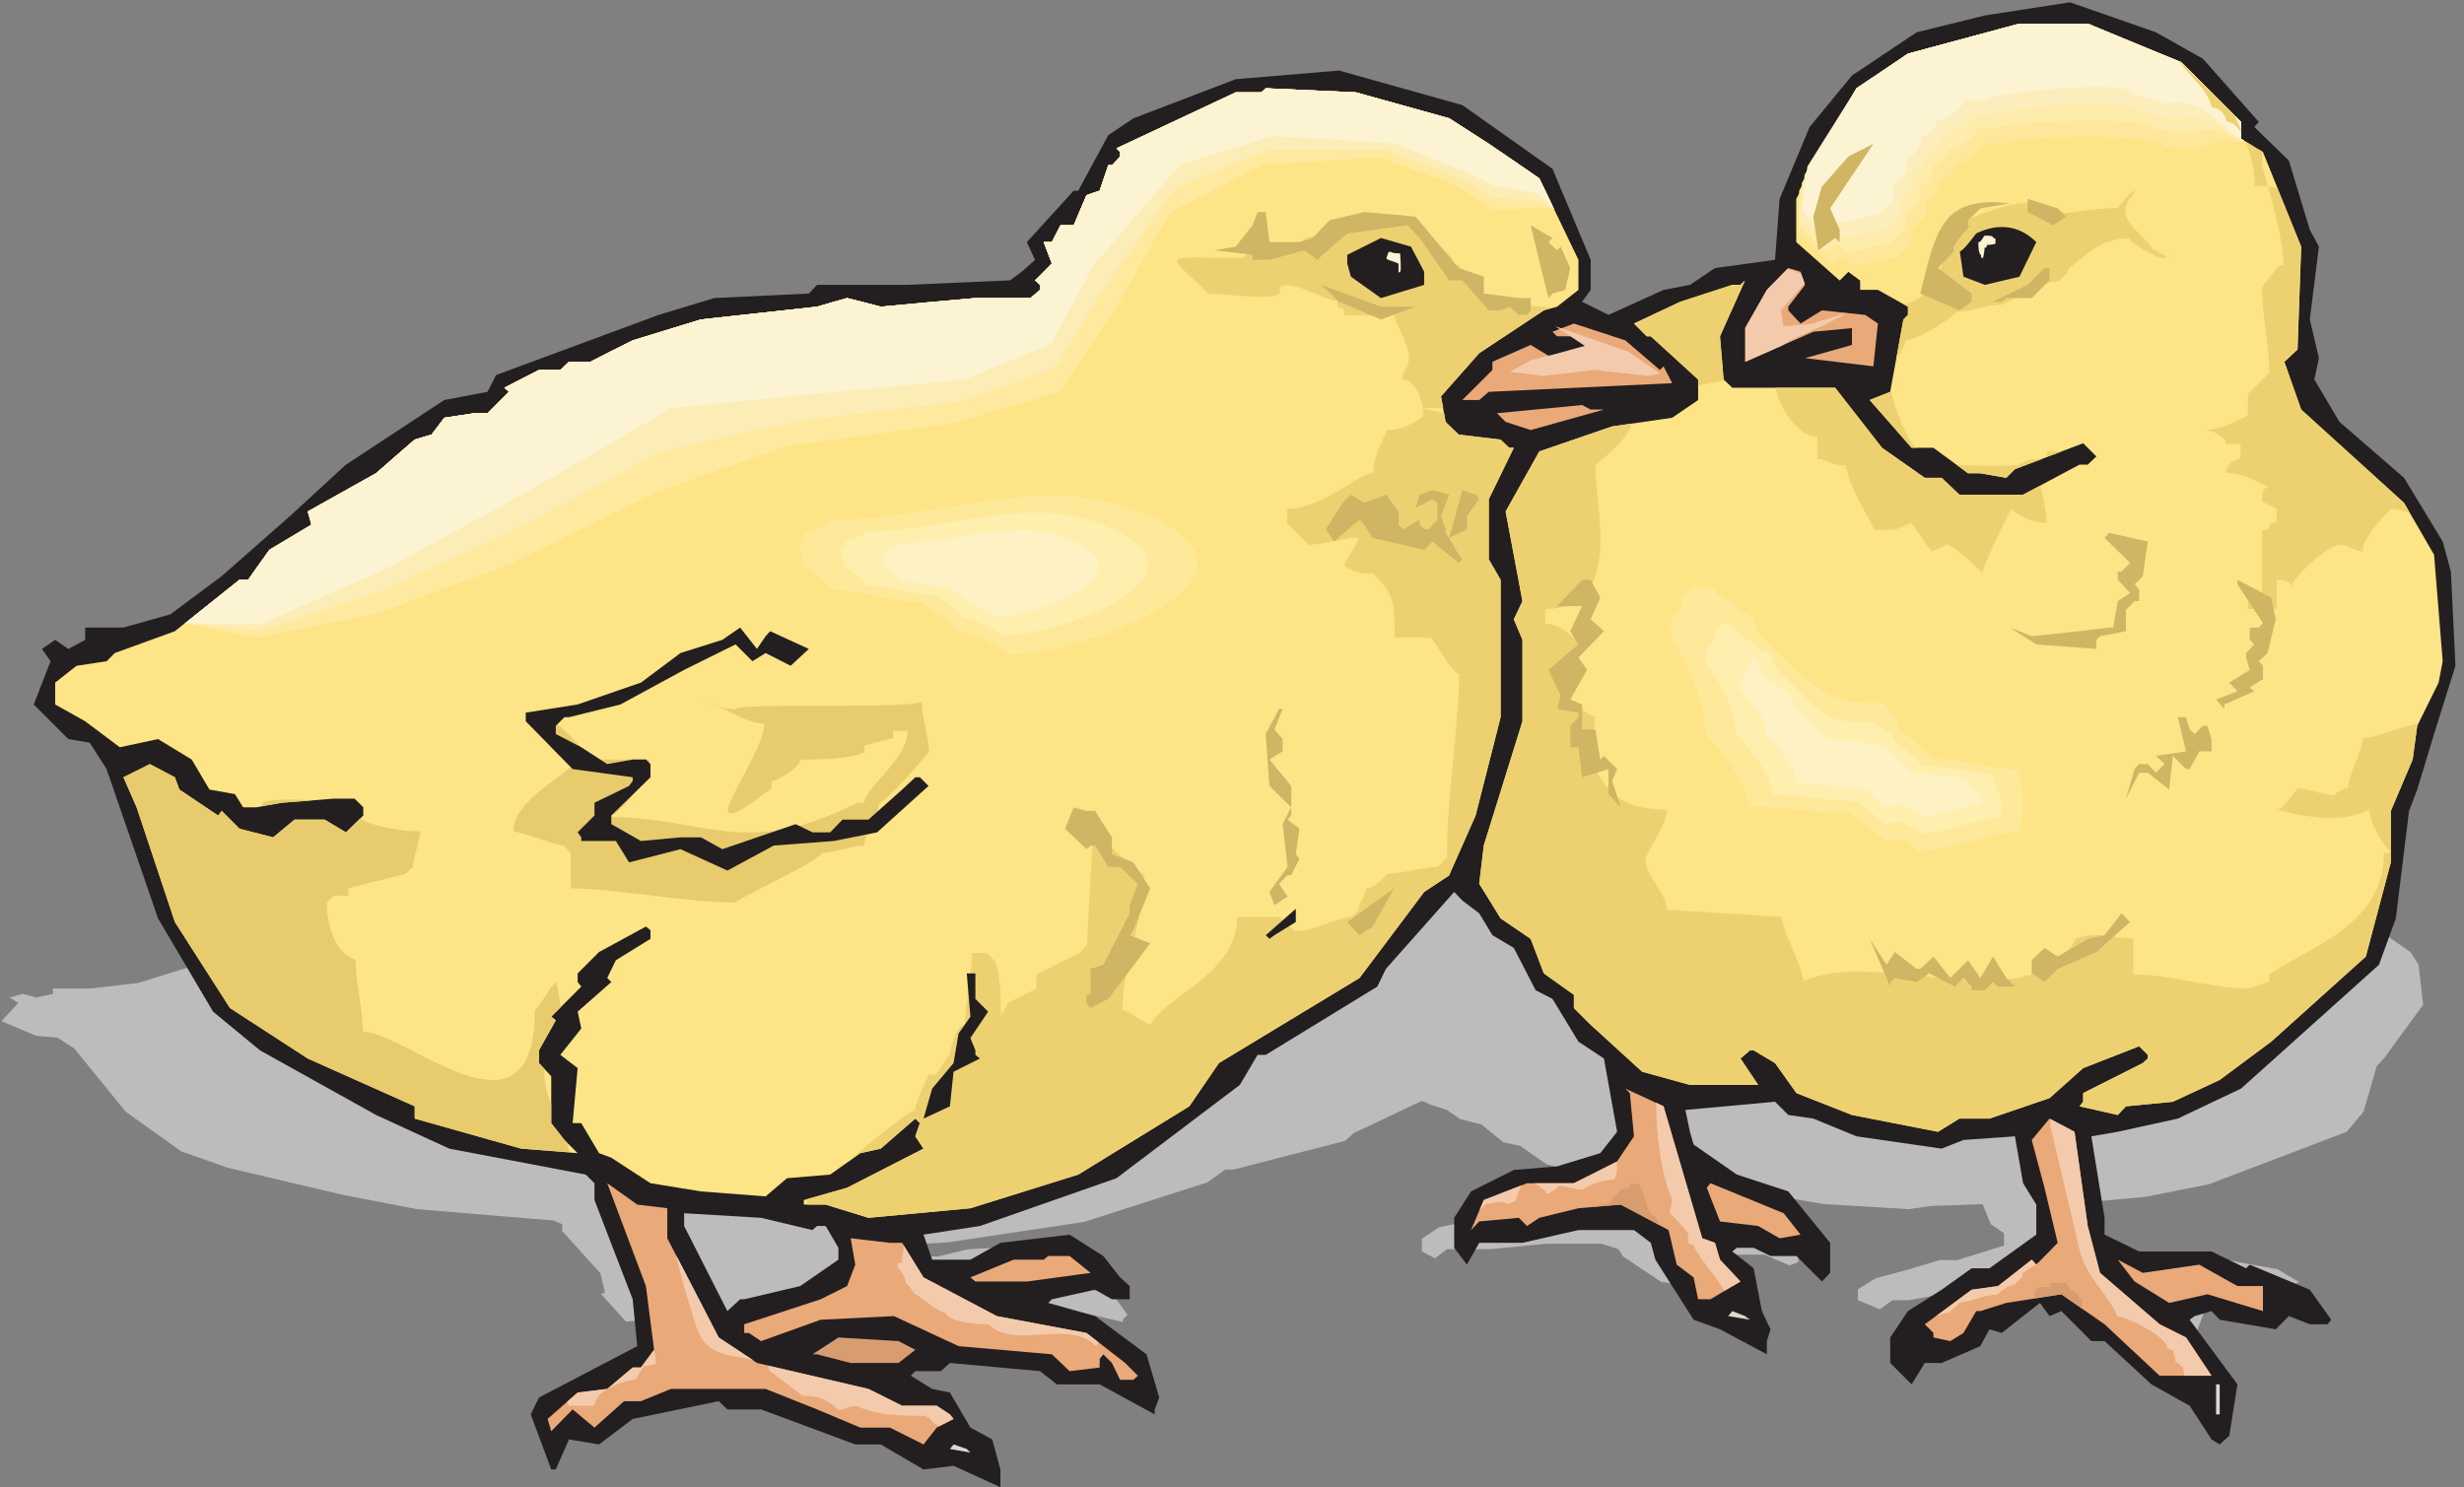 <?xml version="1.0" encoding="UTF-8" standalone="no"?>
<!-- Created with Inkscape (http://www.inkscape.org/) -->

<svg
   xmlns:dc="http://purl.org/dc/elements/1.1/"
   xmlns:cc="http://creativecommons.org/ns#"
   xmlns:rdf="http://www.w3.org/1999/02/22-rdf-syntax-ns#"
   xmlns:svg="http://www.w3.org/2000/svg"
   xmlns="http://www.w3.org/2000/svg"
   xmlns:sodipodi="http://sodipodi.sourceforge.net/DTD/sodipodi-0.dtd"
   xmlns:inkscape="http://www.inkscape.org/namespaces/inkscape"
   id="svg20167"
   version="1.1"
   inkscape:version="0.48.1 "
   width="271.25"
   height="163.75"
   xml:space="preserve"
   sodipodi:docname="Chicks_2.pdf"><rect width="100%" height="100%" fill="#808080" stroke="none"/><defs
     id="defs20171" /><sodipodi:namedview
     pagecolor="#ffffff"
     bordercolor="#666666"
     borderopacity="1"
     objecttolerance="10"
     gridtolerance="10"
     guidetolerance="10"
     inkscape:pageopacity="0"
     inkscape:pageshadow="2"
     inkscape:window-width="640"
     inkscape:window-height="480"
     id="namedview20169"
     showgrid="false"
     inkscape:zoom="1.7695853"
     inkscape:cx="135.625"
     inkscape:cy="81.875"
     inkscape:window-x="464"
     inkscape:window-y="82"
     inkscape:window-maximized="0"
     inkscape:current-layer="g20175" /><g
     id="g20175"
     inkscape:groupmode="layer"
     inkscape:label="Chicks_2"
     transform="matrix(1.25,0,0,-1.25,0,163.75)"><g
       id="g20177"
       transform="scale(0.24,0.24)"><path
         d="m 796.484,271.246 20.711,-9.851 -1.836,-0.836 12.692,-5.18 7.679,-10.688 3.344,-2.671 -3.344,-11.36 3.344,-5.844 -1.672,-3.339 9.188,-6.516 23.711,-8.688 14.199,-9.851 3.004,-4.676 1.672,-14.699 -7.852,-10.692 -6.179,-8.515 -3.004,-3.34 -4.844,-16.703 -6.18,-7.352 -50.437,-19.207 -23.379,-4.675 -22.047,-2.004 -9.684,-0.668 4.844,-12.696 0,-2.504 12.691,-2.672 26.555,0 12.692,-2.672 1.336,0.668 22.042,-4.012 7.852,-4.676 -1.336,-0.668 -6.516,0 -7.679,1.336 -4.676,-2.004 -20.711,1.336 -3.004,1.336 -6.18,-0.668 -1.835,-0.668 17.535,-10.02 -3.008,-8.02 -3.508,-1.168 -3.004,0.668 -8.015,5.18 -14.032,3.34 -17.199,6.68 -4.844,0 -10.855,4.676 -4.512,-0.668 -3.504,2.004 -14.031,-4.676 -4.508,0.668 -3.34,-2.672 -14.195,-2.672 -6.18,0 -4.675,-3.34 -8.016,3.34 0,4.008 6.512,4.008 12.359,3.34 11.02,3.344 6.515,0 17.199,5.344 0,4.508 -4.839,3.34 -3.008,7.352 -18.871,-0.668 -8.016,-1.168 -31.23,1.836 -15.7,2.672 -9.351,0.667 -4.844,2.004 -32.898,-1.336 1.668,-3.339 1.335,-2.004 15.868,-4.676 18.871,-2.508 15.531,-8.016 0,-4.676 -3.172,-1.34 -9.187,4.012 -9.688,0 -6.176,1.168 -6.179,0 -1.672,-0.5 7.851,-2.672 3.004,-6.684 3.172,-2.672 -1.332,-2.004 0,-2.004 -17.203,4.008 -9.688,1.336 -14.027,9.355 -1.672,2.672 -6.179,2.004 -20.375,0 -20.539,-2.004 -15.868,0 -4.343,-3.34 -4.84,2.504 0,4.676 6.176,4.176 15.699,3.34 15.867,0.504 15.867,2.004 6.176,3.34 -4.84,11.355 -9.355,2.676 -9.52,6.68 -6.176,1.335 -8.019,6.512 -7.848,2.008 -4.844,3.34 -6.179,2.004 -3.004,1.336 -25.051,-11.86 -3.176,-2.84 -40.914,-10.523 -3.008,0 -6.511,-4.676 -45.262,-14.531 -50.102,-7.516 -20.539,-1.168 3.004,-4.008 14.027,0 11.024,2.672 25.387,1.336 12.523,-3.34 6.18,-3.508 3.34,-1.172 0,-2.172 -6.512,0 -6.18,1.504 -15.867,-1.504 -1.336,-0.5 17.203,-2.004 18.871,-6.012 4.844,-6.68 -1.668,-1.84 0,-0.832 -20.375,4.676 -15.699,0 -6.18,2.004 -33.066,1.336 -3.34,-1.336 -9.356,0 -1.668,-0.668 7.848,-2.004 6.516,-0.668 7.511,-5.348 8.02,-1.836 3.004,-4.676 0,-2.84 -17.199,3.508 -10.856,-0.668 -15.867,4.008 -9.352,0 -34.57,5.344 -12.359,0 -3.172,1.336 -22.211,-2.004 -9.188,10.188 1.504,0.336 -1.671,7.18 -14.028,15.535 0,2.504 -3.172,1.34 -50.101,4.176 -26.891,5.175 -42.586,10.02 -17.035,6.016 -20.375,14.531 -18.871,23.215 -6.18,4.008 -7.848,0.668 -12.691,5.347 6.18,6.68 -3.176,2.004 4.844,1.336 4.844,-1.336 6.18,1.336 0,2.004 14.027,0 17.203,2.004 18.871,5.847 25.051,9.352 20.707,8.019 36.074,10.02 15.699,1.336 3.172,2.672 59.789,9.019 20.207,2.672 34.738,0.668 3.008,1.34 33.067,0 37.742,0.832 4.508,1.168 4.679,2.008 -3.008,2.672 17.2,8.015 1.672,0 11.023,8.52 9.184,2.672 37.746,6.179 37.742,1.336 45.258,-5.512 33.066,-9.855 14.031,-14.027 0,-4.676 -3.008,-2.008 9.52,-2.004 20.207,4.012 9.688,0.668 9.351,2.672 21.879,1.336 1.836,9.351 10.855,11.192 15.532,8.015 23.715,6.684 25.05,2.672 31.231,2.004 31.566,-4.676 17.199,-4.012 0,0"
         style="fill:#bdbcbc;fill-opacity:1;fill-rule:nonzero;stroke:none"
         id="path20179" /><path
         d="m 808.344,524.289 20.543,-23.215 -1.672,-1.84 12.691,-12.359 7.684,-25.387 3.34,-6.179 -3.34,-26.723 3.34,-14.199 -1.672,-7.848 9.187,-15.535 23.715,-20.543 14.195,-23.383 3.008,-11.023 1.668,-34.575 -7.847,-25.054 -6.18,-20.379 -3.008,-7.848 -4.844,-39.418 -6.179,-17.035 -50.602,-45.433 -23.215,-11.024 -22.043,-4.844 -9.687,-1.668 4.844,-29.898 0,-6.18 12.691,-6.18 26.555,0 12.691,-6.18 1.34,1.336 22.043,-9.188 7.848,-11.024 -1.336,-1.668 -6.512,0 -7.684,3.004 -4.843,-4.844 -20.54,3.508 -3.007,3.176 -6.18,-1.84 -1.836,-1.336 17.535,-23.715 -3.004,-18.875 -3.508,-3.172 -3.007,1.836 -8.016,12.359 -14.027,7.852 -17.203,15.867 -4.844,0 -11.024,11.023 -4.339,-1.84 -3.508,4.844 -14.028,-11.023 -4.511,1.336 -3.34,-6.18 -14.196,-6.18 -6.179,0 -4.84,-7.848 -7.852,7.848 0,9.355 6.516,9.688 12.355,7.848 11.024,7.851 6.512,0 17.203,12.359 0,11.024 -4.844,7.851 -3.004,17.203 -18.871,-1.336 -8.02,-3.175 -31.23,4.511 -15.863,6.512 -9.188,1.336 -4.844,4.844 -32.898,-3.004 1.672,-8.02 1.336,-4.675 15.863,-11.024 18.871,-6.18 15.367,-18.875 0,-11.023 -3.007,-3.172 -9.352,9.352 -9.519,0 -6.18,3.008 -6.18,0 -1.668,-1.336 7.848,-6.18 3.008,-15.699 3.172,-6.684 -1.336,-4.34 0,-4.844 -17.204,9.184 -9.683,3.508 -14.031,22.047 -1.668,6.18 -6.18,4.68 -20.375,0 -20.543,-4.68 -15.863,0 -4.512,-8.016 -4.676,6.18 0,11.023 6.18,9.687 15.699,7.852 15.867,1.336 15.864,4.844 6.179,7.847 -4.843,26.891 -9.352,6.18 -9.52,15.703 -6.179,3.172 -8.016,15.535 -7.851,4.676 -4.84,8.015 -6.18,4.676 -3.008,3.176 -25.051,-28.227 -3.171,-6.515 -40.918,-25.051 -3.004,0 -6.516,-11.028 -45.258,-34.238 -50.101,-17.539 -20.711,-3.172 3.176,-9.188 14.027,0 11.023,6.18 25.383,3.008 12.359,-7.851 6.18,-7.848 3.508,-3.176 0,-4.844 -6.516,0 -6.179,3.508 -15.864,-3.508 -1.336,-1.336 17.2,-4.844 18.875,-14.027 4.675,-15.867 -1.671,-4.344 0,-1.836 -20.207,11.023 -15.7,0 -6.179,4.84 -33.067,3.008 -3.34,-3.008 -9.351,0 -1.672,-1.668 7.852,-4.844 6.511,-1.336 7.516,-12.859 8.015,-4.344 3.008,-11.023 0,-6.516 -17.203,7.852 -11.023,-1.336 -15.696,9.187 -9.355,0 -34.57,12.859 -12.356,0 -3.176,3.008 -31.562,-6.516 -12.359,-9.352 -11.024,1.836 -4.844,-11.023 -1.668,0 -7.515,20.211 3.008,6.18 36.07,18.871 -1.668,17.203 -14.031,36.414 0,6.179 -3.172,3.172 -50.102,9.52 -26.887,12.359 -42.586,23.719 -17.203,14.195 -20.207,34.242 -18.871,54.785 -6.18,9.688 -7.852,1.336 -12.691,12.691 6.18,15.867 -3.172,4.512 4.84,3.34 4.844,-3.34 6.18,3.34 0,4.508 14.031,0 17.199,4.844 18.871,14.031 25.051,22.047 20.543,18.875 36.074,23.715 15.864,3.007 3.175,6.18 59.621,22.047 20.375,6.18 34.735,1.671 3.008,3.172 32.902,0 37.91,1.672 4.34,3.172 4.844,4.344 -3.008,6.512 17.203,18.875 1.672,0 11.019,20.378 9.188,6.18 37.574,14.363 37.914,3.172 45.258,-12.691 33.066,-23.383 14.028,-33.406 0,-11.024 -3.172,-4.343 9.687,-4.844 20.207,9.187 9.688,1.836 9.184,6.18 22.042,3.008 1.672,22.379 11.024,26.39 15.531,18.875 23.715,15.868 25.051,6.179 31.23,4.844 31.563,-11.023 17.203,-9.688 0,0 z M 298.137,94.371 l 0,0 -18.871,4.508 -28.223,1.672 0,-4.68 15.867,-31.23 4.676,4.34 1.5,0 20.543,4.844 14.031,9.688 0,4.344 -4.68,8.016 -3.171,0 -1.672,-1.5"
         style="fill:#231f20;fill-opacity:1;fill-rule:nonzero;stroke:none"
         id="path20181" /><path
         d="m 800.496,522.953 21.875,-21.879 0,-6.183 8.016,-4.84 14.031,-34.742 -1.336,-37.75 -4.844,-4.508 6.18,-17.539 37.742,-34.239 11.024,-19.039 3.171,-39.086 -1.503,-7.847 -7.848,-15.867 -1.672,-12.36 -8.016,-18.875 0,-18.875 -9.183,-34.574 -34.738,-31.234 -18.872,-14.028 -17.203,-8.019 -17.199,-1.668 -3.008,-3.176 -14.027,3.176 1.336,1.668 0,3.176 21.875,11.023 1.84,1.668 0,1.34 -3.176,3.172 -20.539,-8.02 -12.359,-11.023 -22.047,-7.516 -11.02,0 -7.851,-4.844 -31.563,6.18 -20.375,8.02 -7.852,11.023 -7.847,4.676 -1.336,0 -3.508,-3.008 6.516,-9.688 -25.051,0 -17.539,4.848 -18.871,17.203 -6.18,6.18 0,4.844 -11.019,7.847 -4.844,12.696 -11.024,7.515 -7.847,12.696 1.668,14.027 14.195,45.598 0,29.898 -3.172,7.516 3.172,6.679 -6.18,32.907 12.36,22.046 26.722,9.184 22.043,3.176 9.52,6.512 0,7.519 -17.367,15.867 -1.504,0 -4.676,4.676 17.035,8.016 19.039,6.179 3.004,0 1.672,1.672 -9.188,-20.543 1.336,-15.867 3.176,-3.008 37.742,0 17.203,-22.047 15.696,-11.023 6.179,0 6.516,-6.18 23.379,0 20.711,11.024 3.004,0 3.176,3.004 -4.844,4.843 -25.051,-9.519 -3.176,-3.172 -9.519,1.668 -4.508,0 -12.691,9.355 -8.016,0 -15.367,17.536 7.515,3.007 4.844,26.559 1.672,1.668 0,3.008 -11.023,6.179 -6.516,0 0,3.508 -4.34,3.172 -3.172,-3.172 -15.867,14.028 0,15.867 22.043,40.59 18.875,12.691 40.914,11.023 25.051,0 34.406,-14.195 0,0"
         style="fill:#fde486;fill-opacity:1;fill-rule:nonzero;stroke:none"
         id="path20183" /><path
         d="m 682.586,442.781 c 1.172,0.336 2.004,0.5 2.84,0.5 5.179,0 7.851,2.672 13.027,2.672 l 2.672,2.676 2.672,2.504 0,5.344 5.18,5.179 0,5.344 c 2.668,0 5.343,5.176 5.343,7.852 2.672,0 5.176,2.671 5.176,5.343 2.672,0 10.52,5.176 10.52,7.848 l 8.019,0 c 0,2.676 60.453,2.676 60.453,-2.672 l 10.524,0 c 0,0 10.519,5.348 13.191,5.348 0,1.168 0.504,2.336 1.172,3.504 l -1.004,0.668 0,6.183 -21.875,21.879 0,0 -34.406,14.195 -25.051,0 -40.914,-11.023 -18.875,-12.691 -22.043,-40.59 0,-15.867 15.867,-14.028 3.172,3.172 4.34,-3.172 0,-0.168"
         style="fill:#fde486;fill-opacity:1;fill-rule:nonzero;stroke:none"
         id="path20185" /><path
         d="m 680.25,448.125 c 1.168,0.168 2.004,0.504 2.84,0.504 5.176,0 7.848,2.504 13.191,2.504 0.836,1 1.672,1.836 2.504,2.672 1.004,0.836 1.84,1.836 2.676,2.672 0,0.836 0,1.671 0,2.671 0,0.836 0,1.672 0,2.508 1.836,1.836 3.504,3.508 5.344,5.344 0,0.836 0,1.672 0,2.672 0,0.836 0,1.672 0,2.504 2.504,0 5.175,5.347 5.175,8.019 2.672,0 5.344,2.504 5.344,5.176 2.504,0 10.524,5.348 10.524,7.852 2.504,0 5.175,0 7.847,0 0,2.672 58.453,4.007 58.453,-1.168 3.84,-0.336 7.684,-0.668 11.356,-1.004 0,0 10.355,4.676 14.863,2.004 0,1.336 2.34,0 3.008,1.168 -0.336,0.168 -0.668,0.504 -1.004,0.668 0,2.007 0,4.011 0,6.183 -7.348,7.18 -14.527,14.528 -21.875,21.879 l 0,0 c -11.527,4.676 -22.883,9.352 -34.406,14.195 -8.348,0 -16.699,0 -25.051,0 -13.695,-3.671 -27.223,-7.347 -40.914,-11.023 -6.348,-4.34 -12.527,-8.516 -18.875,-12.691 -7.012,-12.528 -14.027,-25.055 -21.043,-37.582 -0.164,-5.344 -0.332,-10.524 -0.5,-15.868 4.344,-3.839 8.684,-7.851 13.027,-11.691 1,1.004 2.172,2.004 3.172,3.008 1.504,-1.004 3.008,-2.004 4.344,-3.008 0,-0.168 0,-0.168 0,-0.168"
         style="fill:#fee79a;fill-opacity:1;fill-rule:nonzero;stroke:none"
         id="path20187" /><path
         d="m 678.078,453.305 c 1.004,0.332 2.004,0.5 2.672,0.5 5.344,0 7.848,2.672 13.195,2.672 0.832,0.836 1.668,1.671 2.672,2.671 0.832,0.836 1.668,1.672 2.504,2.508 0,1 0,1.836 0,2.672 0,0.836 0,1.836 0,2.672 1.836,1.672 3.508,3.508 5.344,5.176 0,1.004 0,1.84 0,2.676 0,0.832 0,1.836 0,2.671 2.672,0 5.18,5.176 5.18,7.848 2.671,0 5.343,2.672 5.343,5.348 2.672,0 10.52,5.176 10.52,7.847 2.672,0 5.176,0 7.851,0 0,2.672 56.614,5.18 56.614,0 4.007,-0.668 8.015,-1.336 12.191,-2.003 0,0 10.188,4.343 16.367,-1 0,1.167 4.176,-2.508 4.844,-1.34 -0.336,0.168 -0.668,0.504 -1.004,0.668 0,2.007 0,4.011 0,6.183 -7.348,7.18 -14.527,14.528 -21.875,21.879 l 0,0 c -11.527,4.676 -22.883,9.352 -34.406,14.195 -8.348,0 -16.699,0 -25.051,0 -13.695,-3.671 -27.223,-7.347 -40.914,-11.023 -6.348,-4.34 -12.527,-8.516 -18.875,-12.691 -6.68,-11.528 -13.359,-23.219 -20.039,-34.743 -0.336,-5.175 -0.668,-10.523 -1.004,-15.699 3.508,-3.176 6.848,-6.347 10.188,-9.519 1.171,1 2.171,2.004 3.175,3.172 1.504,-1.168 3.004,-2.172 4.508,-3.172 l 0,-0.168"
         style="fill:#feecac;fill-opacity:1;fill-rule:nonzero;stroke:none"
         id="path20189" /><path
         d="m 675.742,458.648 c 1,0.168 2.004,0.5 2.672,0.5 5.344,0 8.016,2.508 13.191,2.508 0.836,1 1.836,1.836 2.672,2.672 0.836,0.836 1.672,1.836 2.672,2.672 0,0.836 0,1.672 0,2.672 0,0.836 0,1.672 0,2.504 1.672,1.84 3.508,3.508 5.18,5.347 0,0.832 0,1.668 0,2.672 0,0.836 0,1.668 0,2.504 2.672,0 5.344,5.344 5.344,8.02 2.504,0 5.175,2.504 5.175,5.176 2.672,0 10.524,5.343 10.524,7.851 2.672,0 5.344,0 7.848,0 0,2.672 54.609,6.68 54.609,1.336 4.344,-1.004 8.687,-2.004 13.027,-2.84 0,0 10.02,3.676 18.039,-4.176 0,1.168 6.012,-5.011 6.68,-3.843 -0.336,0.168 -0.668,0.504 -1.004,0.668 0,2.007 0,4.011 0,6.183 -7.348,7.18 -14.527,14.528 -21.875,21.879 l 0,0 c -11.527,4.676 -22.883,9.352 -34.406,14.195 -8.348,0 -16.699,0 -25.051,0 -13.695,-3.671 -27.223,-7.347 -40.914,-11.023 -6.348,-4.34 -12.527,-8.516 -18.875,-12.691 -6.344,-10.692 -12.691,-21.215 -19.035,-31.735 -0.504,-5.179 -1.004,-10.523 -1.504,-15.703 2.504,-2.504 5.008,-4.844 7.516,-7.18 1,1 2.003,2.004 3.003,3.004 1.504,-1 3.008,-2.004 4.512,-3.004 0,-0.168 0,-0.168 0,-0.168"
         style="fill:#fceebc;fill-opacity:1;fill-rule:nonzero;stroke:none"
         id="path20191" /><path
         d="m 673.402,463.828 c 1.004,0.332 2.004,0.5 2.84,0.5 5.176,0 7.848,2.672 13.028,2.672 l 2.671,2.672 2.672,2.504 0,5.347 5.176,5.176 0,5.344 c 2.672,0 5.344,5.18 5.344,7.852 2.672,0 5.176,2.671 5.176,5.343 2.675,0 10.523,5.18 10.523,7.852 l 8.016,0 c 0,2.672 52.605,7.851 52.605,2.672 l 13.695,-4.008 c 0,0 9.856,3.34 19.707,-7.184 0,1.172 7.852,-7.515 8.52,-6.347 l -1.004,0.668 0,6.183 -21.875,21.879 0,0 -34.406,14.195 -25.051,0 -40.914,-11.023 -18.875,-12.691 -18.035,-28.731 -2.004,-15.867 4.676,-4.844 3.008,3.176 4.507,-3.176 0,-0.164"
         style="fill:#fcf3d2;fill-opacity:1;fill-rule:nonzero;stroke:none"
         id="path20193" /><path
         d="m 698.453,434.262 c 12.86,2.004 15.363,18.875 19.039,29.398 2.004,0 30.895,14.531 30.895,3.34 9.187,0 19.707,2.504 28.894,2.504 0,0.668 4.676,6.016 5.344,6.016 3.34,2.003 -4.008,-4.012 -2.672,-8.52 2.004,-5.344 7.848,-8.684 9.852,-12.527 2.004,-0.668 4.008,-2.672 6.011,-2.672 3.844,2.004 -2.003,-0.668 -2.003,-0.668 -2.672,0 -11.856,5.344 -12.524,7.183 -10.523,0 -14.531,-5.179 -22.379,-11.191 0,-1.84 -2.508,-3.176 -3.172,-4.512 -2.675,0 -6.683,-1.336 -9.355,-1.336 -0.5,-2.004 -11.024,-6.511 -11.024,-7.179 -6.007,0 -11.855,-2.676 -17.199,-2.676 -2.672,-2.672 -14.363,-10.52 -19.039,-10.52 0,-1.839 -1.672,-4.511 -3.34,-7.015 l 2.672,14.699 1.672,1.668 0,3.008 -1.672,1 0,0 z m -4.676,-31.735 c 2.004,-8.015 6.512,-19.539 9.852,-21.043 l -0.832,0 c -0.336,0 -0.836,0 -1.336,0 l -14.195,16.2 c 0,0.504 0,1.171 0,1.839 l 6.343,2.504 0.168,0.5"
         style="fill:#edd171;fill-opacity:1;fill-rule:nonzero;stroke:none"
         id="path20195" /><path
         d="m 830.055,485.371 c 2.672,-10.519 7.847,-26.223 7.847,-36.742 -2.504,0 -5.175,-5.348 -7.847,-8.02 0,-10.523 2.672,-21.043 2.672,-31.566 l -7.848,-7.852 0,-7.847 c -5.348,-2.676 -10.524,-5.348 -15.867,-5.348 2.672,0 7.847,-2.504 7.847,-5.176 l 5.344,0 0,-5.343 c -2.672,0 -5.344,-2.508 -5.344,-5.18 5.344,0 10.524,-2.672 15.868,-5.344 -2.672,0 -2.672,-2.508 -2.672,-5.18 l 5.343,-2.671 0,-5.176 c -5.343,0 0,-2.672 -5.343,-2.672 l 0,-26.391 -5.176,0 0,-2.508 10.519,0 0,10.524 c 2.504,0 5.176,0 5.176,-2.672 0,2.672 13.196,15.699 18.371,15.699 2.672,0 5.344,-2.504 8.02,-2.504 0,5.18 7.848,13.028 10.519,15.7 1.336,0 4.008,-0.668 6.68,-1.336 l -2.004,3.507 -37.742,34.239 -6.18,17.539 4.844,4.508 1.336,37.75 -8.852,21.711 c -2.671,0.335 -5.343,0.503 -8.183,0.503 0,4.844 -1.168,10.52 -3.176,16.2 l 2.34,-1.336 c 0.668,-0.836 1.504,-1.336 2.504,-1.504 l 1.004,-0.668 0,-4.844 z m 57.281,-205.269 c -5.344,-0.336 -15.363,-5.18 -20.371,-5.18 0,-5.176 -5.348,-13.195 -5.348,-18.371 -2.672,0 -5.176,-2.672 -5.176,-2.672 -2.671,0 -10.519,2.672 -13.195,2.672 -2.672,-2.672 -5.344,-7.852 -7.848,-7.852 10.524,-2.672 23.547,-5.344 34.071,0 0,-5.344 5.344,-13.195 7.847,-15.867 l 0,15.367 8.016,18.875 1.672,12.36 0.332,0.668 0,0 z m -64.965,218.132 c -0.668,1.668 -1.504,3.34 -2.336,5.176 l -19.539,19.543 0,0 -0.836,0.332 c 7.012,-9.019 9.52,-9.351 12.024,-16.867 2.671,0 5.175,-2.672 5.175,-5.18 2.172,0 4.008,-1.836 5.512,-3.84 l 0,0.836"
         style="fill:#edd171;fill-opacity:1;fill-rule:nonzero;stroke:none"
         id="path20197" /><path
         d="m 598.582,390.336 c -0.5,-5.176 -10.519,-12.859 -13.191,-15.367 0,-15.867 10.519,-52.614 -18.371,-52.614 l 0,-5.343 c 5.175,0 10.519,-5.176 13.191,-7.848 0,-2.676 -2.672,-10.523 -2.672,-13.195 -5.344,0 -5.344,0 -5.344,-5.18 2.672,0 10.524,-8.016 13.196,-8.016 0,-5.179 -2.672,-10.523 -2.672,-13.027 5.344,-13.195 10.519,-21.047 29.058,-21.047 0,-5.344 -8.015,-15.867 -8.015,-18.539 0,-5.012 8.015,-13.027 8.015,-18.207 l 42.086,-2.672 c 0,-5.176 7.848,-18.371 7.848,-23.718 26.223,13.195 84.172,-15.7 100.039,15.871 7.848,2.671 13.027,0 21.043,0 l 0,-13.196 c 13.023,0 28.891,-5.179 42.086,-5.179 l 7.848,2.504 0,2.675 c 15.699,10.52 42.086,18.371 42.086,44.594 l 2.503,0 0,-3.508 -9.183,-34.574 -34.738,-31.234 -18.872,-14.028 -17.203,-8.019 -17.199,-1.668 -3.008,-3.176 -14.027,3.176 1.336,1.668 0,3.176 21.875,11.023 1.84,1.668 0,1.34 -3.176,3.172 -20.539,-8.02 -12.359,-11.023 -22.047,-7.516 -11.02,0 -7.851,-4.844 -31.563,6.18 -20.375,8.02 -7.852,11.023 -7.847,4.676 -1.336,0 -3.508,-3.008 6.516,-9.688 -25.051,0 -17.539,4.848 -18.871,17.203 -6.18,6.18 0,4.844 -11.019,7.847 -4.844,12.696 -11.024,7.515 -7.847,12.696 1.668,14.027 14.195,45.598 0,29.898 -3.172,7.516 3.172,6.679 -6.18,32.907 12.36,22.046 26.722,9.184 7.012,1.004 0,0 z M 640,442.613 c 0,-0.168 0,-0.332 0,-0.5 l -8.852,-19.707 1.336,-15.867 0.336,-0.336 c -3.172,-0.668 -6.515,-1.336 -9.687,-1.836 l 0,2.172 -17.367,15.867 -1.504,0 -4.676,4.676 17.035,8.016 19.039,6.179 3.004,0 1.336,1.336 0,0 z m 47.43,-43.09 0.504,-1.003 c 0,-0.5 0.164,-1.168 0.164,-1.836 l -2.004,2.336 1.336,0.503 0,0 z m 30.562,-24.218 4.176,-3.176 4.508,0 9.519,-1.668 3.176,3.172 10.188,3.844 c -2.672,0 -6.684,-0.336 -9.02,-2.508 -6.348,0 -14.531,-0.332 -22.547,0.336 l 0,0 z m 33.067,2.84 5.511,2.003 -5.511,0 0,-2.003 z m -2.336,-10.524 -6.348,-3.34 -23.379,0 -6.516,6.18 -6.179,0 -15.696,11.023 -17.203,22.047 -21.879,0 c 1.504,-7.851 8.52,-18.039 15.368,-18.039 l 0,-8.015 c 2.672,0 5.343,-2.508 10.519,-2.508 0,-5.344 8.016,-18.539 10.524,-23.715 8.015,0 8.015,0 13.191,2.672 2.672,-2.672 5.344,-8.02 7.852,-10.524 l 5.343,2.504 c 2.672,0 10.52,-7.847 13.192,-10.523 0,2.676 7.847,18.543 10.523,23.719 2.504,-2.672 7.848,-5.176 13.024,-5.176 0,4.176 -1.668,10.187 -2.336,13.695"
         style="fill:#edd171;fill-opacity:1;fill-rule:nonzero;stroke:none"
         id="path20199" /><path
         d="m 531.781,502.41 14.528,-9.355 18.539,-12.692 14.363,-29.898 0,-11.024 -7.848,-6.179 -4.843,-1.336 -23.715,-15.703 -14.032,-15.864 1.672,-9.355 4.844,-4.676 15.363,-1.84 3.172,-3.004 1.672,0 -9.187,-18.875 0,-22.046 4.343,-7.516 0,-50.442 -9.183,-36.078 -9.688,-21.879 -9.187,-6.179 -23.711,-31.567 -51.606,-31.234 -10.855,-15.867 -40.75,-25.055 -39.582,-12.359 -37.41,-3.508 -15.7,4.844 -8.015,0 0,1.672 15.867,4.507 28.055,14.364 -3.004,4.511 1.668,4.844 -1.668,1.668 -12.692,-11.023 -7.515,-1.668 -11.024,-7.852 -15.867,-1.336 -7.847,-6.68 -23.715,1.836 -18.539,3.008 -14.364,9.352 -4.507,1.672 -6.512,11.023 -3.176,0 1.84,20.207 -6.348,4.848 7.684,9.687 -1.336,6.176 12.355,10.859 -1.5,1.504 3.172,6.512 12.692,7.852 0,3.172 -1.668,1.335 -17.203,-9.351 -7.848,-7.852 0,-3.172 1.336,-1.671 -11.024,-11.024 1.668,-1.336 -6.175,-11.023 0,-4.676 4.507,-4.844 0,-17.203 4.844,-6.18 4.844,-4.843 -20.711,1.668 -39.078,11.023 0,4.512 -39.246,17.535 -28.559,18.543 -20.207,31.566 -14.031,42.09 -4.84,11.024 9.684,4.843 9.188,-4.843 1.668,-4.512 14.195,-9.52 1.336,1.672 6.516,-6.515 12.355,-3.172 7.852,6.511 11.023,0 7.848,-4.675 6.348,6.179 0,3.008 -3.176,3.172 -7.848,0 -18.871,-1.504 -9.351,-1.668 -4.844,0 -3.008,4.844 -9.351,1.668 -6.512,11.027 -12.359,7.516 -14.031,-3.008 -12.691,9.52 -11.023,6.179 0,8.02 7.851,6.179 11.024,1.668 3.004,3.008 22.047,8.016 23.715,18.875 3.172,0 7.851,11.023 15.364,9.188 -1.336,4.844 25.05,14.027 14.196,12.359 6.179,1.84 4.676,6.18 11.024,1.668 4.84,0 7.851,7.851 -1.672,1.504 12.696,6.512 7.847,0 3.172,3.008 7.852,0 15.531,7.851 25.051,7.684 42.586,4.676 11.023,3.172 12.359,-3.172 34.735,3.172 20.211,0 3.504,3.007 0,1.836 -1.836,1.672 6.179,6.18 -3.007,7.848 3.007,0 3.172,6.179 4.844,0 4.676,11.028 4.844,1.668 3.171,9.355 1.336,0 3.008,3.172 0,1.672 -1.336,1.336 43.754,20.543 9.356,0 1.668,1.504 33.066,-1.504 34.238,-9.52 0,0"
         style="fill:#fde486;fill-opacity:1;fill-rule:nonzero;stroke:none"
         id="path20201" /><path
         d="m 529.945,394.176 c -4.343,1.004 -8.351,1.84 -10.355,1.84 l 10.019,0 -0.836,4.343 14.032,15.864 23.715,15.703 3.171,1 c -8.015,0.336 -19.039,2.508 -23.714,2.508 0,2.671 -7.848,7.847 -7.848,7.847 l 0,2.672 -2.676,0 0,2.676 -2.672,0 0,2.504 -2.672,2.672 c -2.504,0 -5.175,2.672 -5.175,5.343 -2.672,2.508 -7.848,5.18 -10.524,7.852 -10.519,0 -21.039,0 -28.89,-7.852 -2.672,0 -8.016,0 -8.016,-2.671 l -18.371,0 -2.672,-5.344 c -31.563,0 -28.895,2.672 -13.027,-13.028 5.175,0 23.546,-2.671 26.222,0 l 0,2.504 c 5.344,2.672 15.864,-5.175 21.039,-5.175 0,-5.348 2.676,0 2.676,-5.348 l 18.367,0 c 0,-2.504 5.348,-10.52 5.348,-15.699 0,-2.672 -2.676,-5.344 -2.676,-7.848 5.18,0 7.852,-8.019 7.852,-13.195 -2.672,-2.676 -7.852,-5.348 -13.196,-5.348 -2.503,-5.176 -5.175,-10.519 -5.175,-15.699 -5.344,0 -18.371,-13.195 -31.563,-13.195 l 0,-5.176 7.848,-8.02 c 5.344,0 13.195,2.676 18.371,2.676 0,-2.676 -5.176,-7.852 -5.176,-10.523 5.176,-2.676 5.176,-2.676 10.52,-2.676 7.847,-7.848 7.847,-10.52 7.847,-23.547 l 13.196,0 c 2.671,-2.672 7.847,-13.195 10.519,-13.195 0,-20.379 -5.844,-52.614 -4.172,-74.328 l 0.5,0.335 9.688,21.879 9.183,36.078 0,50.442 -4.343,7.516 0,22.046 9.187,18.875 -1.672,0 -3.172,3.004 -15.363,1.84 -4.844,4.676 -0.5,3.172"
         style="fill:#edd171;fill-opacity:1;fill-rule:nonzero;stroke:none"
         id="path20203" /><path
         d="m 314.672,251.203 c -42.086,-21.043 -55.277,-5.176 -92.188,-5.176 5.344,0 13.196,13.196 15.868,15.7 l 0,5.347 -21.043,0 c -2.672,2.672 -13.196,15.699 -18.371,15.699 l 0,-5.179 2.503,0 0,-5.344 8.016,-7.852 c -5.344,-5.175 -21.043,-13.195 -21.043,-23.714 2.508,0 15.699,-5.18 18.371,-5.18 l 2.672,-2.672 0,-13.027 c 15.699,0 42.086,-5.18 60.457,-5.18 2.672,2.508 31.566,15.535 31.566,18.207 5.176,0 10.52,2.672 15.696,2.672 0,5.18 5.347,10.523 5.347,15.699 2.672,0 15.696,15.871 18.368,18.543 0,5.176 -2.672,13.027 -2.672,18.371 -10.52,-2.672 -68.305,0 -68.305,-2.672 -5.344,0 -7.848,2.672 -13.191,2.672 7.847,0 15.863,-7.851 23.715,-7.851 0,-13.192 -31.567,-50.106 2.671,-23.715 l 0,2.672 c 2.504,0 10.52,5.175 10.52,7.851 5.18,0 18.371,0 23.547,2.672 l 0,2.504 10.523,2.672 0,2.672 5.344,0 c 0,-10.52 -15.867,-21.043 -15.867,-26.391 l -2.504,0 0,0"
         style="fill:#e7cb6c;fill-opacity:1;fill-rule:nonzero;stroke:none"
         id="path20205" /><path
         d="m 398.844,243.355 c 0,0 18.371,-18.207 21.043,-18.207 0,-15.867 -8.016,-34.238 -8.016,-50.105 2.672,0 8.016,-5.18 10.52,-5.18 5.175,10.524 31.566,18.375 31.566,39.418 l 15.699,0 5.344,-5.176 c 7.848,0 15.695,5.176 21.043,5.176 l 2.504,2.672 c 0,2.672 2.672,5.18 2.672,7.852 2.672,0 5.344,2.672 7.847,5.343 5.344,0 13.196,2.508 18.539,2.508 l 5.176,5.176 c 0,-2.672 -0.332,-5.344 -1,-8.352 l -9.187,-6.011 -23.711,-31.567 -51.606,-31.234 -10.855,-15.867 -40.75,-25.055 -39.582,-12.359 -37.41,-3.508 -15.7,4.844 -6.679,0 c 0,0.168 0,0.168 -0.168,0.336 l 0,1.668 14.699,4.175 28.055,14.364 -3.004,4.511 1.668,4.844 -1.668,1.668 -12.692,-11.023 -7.515,-1.668 -5.012,-3.508 c 8.852,7.848 23.215,19.207 25.051,19.207 0,2.672 5.176,13.195 5.176,13.195 l 2.672,0 5.179,7.852 c 0,2.672 2.672,10.519 5.344,10.519 0,7.852 2.672,18.375 2.672,26.223 l 5.176,0 2.671,-2.504 c 2.676,-2.672 2.676,-15.867 2.676,-21.047 l 2.504,5.18 10.52,5.344 0,5.179 15.867,7.848 2.672,2.672 2.504,47.269 -2.504,-2.672"
         style="fill:#edd171;fill-opacity:1;fill-rule:nonzero;stroke:none"
         id="path20207" /><path
         d="m 675.074,461.488 0,-4.511 -1.672,1.503 -6.179,-4.507 -1.836,12.359 3.172,11.023 9.687,11.024 9.184,4.676 -15.864,-23.715 3.508,-7.852 0,0"
         style="fill:#cfb564;fill-opacity:1;fill-rule:nonzero;stroke:none"
         id="path20209" /><path
         d="m 725.176,460.152 0,0 c 7.847,3.84 15.695,3.172 22.043,-3.175 l -6.18,-12.692 -12.691,-3.008 -7.848,3.008 -1.34,9.188 c 1.84,1 4.68,5.007 6.016,6.679"
         style="fill:#231f20;fill-opacity:1;fill-rule:nonzero;stroke:none"
         id="path20211" /><path
         d="m 726.676,469.34 -4.508,-4.344 0,-1.84 0.5,-0.5 c -1,-1.336 -7.18,-7.179 -5.512,-9.019 l -6.011,-6.18 12.359,-9.352 0,-3.007 -4.508,-3.172 -14.363,6.179 c 5.844,22.883 7.515,36.079 32.898,33.071 l -10.855,-1.836"
         style="fill:#cfb564;fill-opacity:1;fill-rule:nonzero;stroke:none"
         id="path20213" /><path
         d="m 758.242,466.332 -4.844,-3.176 -9.351,4.848 0,4.84 11.023,-3.504 3.172,-3.008 0,0"
         style="fill:#cfb564;fill-opacity:1;fill-rule:nonzero;stroke:none"
         id="path20215" /><path
         d="m 465.813,456.977 11.023,0 4.844,1.503 6.179,6.516 12.692,3.008 18.871,-1.672 15.867,-18.875 9.184,-3.172 0,-6.18 12.859,-1.671 4.344,0 0,-4.508 -1.336,-1.672 -3.008,0 -3.508,3.008 -3.172,-1.336 -4.343,0 -9.684,11.023 -4.844,0 -10.855,15.531 -4.508,4.676 -22.047,-3.004 -11.023,-9.687 -4.676,3.508 -12.859,-3.508 -6.18,0 0,1.836 -14.028,1.672 7.848,1.336 6.18,7.847 1.84,4.848 3.004,0 1.336,-11.027 0,0"
         style="fill:#cfb564;fill-opacity:1;fill-rule:nonzero;stroke:none"
         id="path20217" /><path
         d="m 568.188,456.977 3.175,-3.004 1.332,1.336 3.508,-7.852 -1.836,-8.016 -4.676,-1.336 -1.503,-1.671 -6.512,26.722 8.015,-4.676 -1.503,-1.503 0,0"
         style="fill:#cfb564;fill-opacity:1;fill-rule:nonzero;stroke:none"
         id="path20219" /><path
         d="m 717.324,455.309 6.18,4.843 -4.508,-4.843 -1.672,0 0,0"
         style="fill:#edd171;fill-opacity:1;fill-rule:nonzero;stroke:none"
         id="path20221" /><path
         d="m 522.594,446.121 0,-4.844 -15.864,-4.843 -11.023,7.851 -1.336,4.844 0,3.172 12.359,6.179 11.024,-3.171 4.84,-9.188 0,0"
         style="fill:#231f20;fill-opacity:1;fill-rule:nonzero;stroke:none"
         id="path20223" /><path
         d="m 662.379,441.277 -6.18,-8.015 0,-1.336 4.512,-4.844 7.848,4.844 15.867,-1.672 4.676,-3.172 -1.672,-15.699 -25.051,3.004 17.203,4.843 0,6.18 -14.195,-1.336 -25.051,-11.023 0,12.359 8.016,14.031 7.847,8.016 4.512,-1.336 1.668,-4.844 0,0"
         style="fill:#eaa979;fill-opacity:1;fill-rule:nonzero;stroke:none"
         id="path20225" /><path
         d="m 752.063,442.949 -6.512,-6.515 -9.356,0 -1.668,-1.336 -3.175,0 12.695,6.179 6.18,6.18 1.836,0 0,-4.508"
         style="fill:#cfb564;fill-opacity:1;fill-rule:nonzero;stroke:none"
         id="path20227" /><path
         d="m 519.422,433.262 -12.692,-4.676 -15.363,6.512 -6.515,6.179 21.878,-8.015 12.692,0 0,0"
         style="fill:#cfb564;fill-opacity:1;fill-rule:nonzero;stroke:none"
         id="path20229" /><path
         d="m 609.105,410.043 1.336,1.34 3.172,-6.184 -67.304,-3.172 -3.504,-3.007 -6.18,0 11.02,11.023 0,3.008 14.031,6.179 8.015,-4.843 10.856,0 3.172,3.172 -3.172,4.847 -9.184,0 -1.672,1.668 7.848,3.008 18.875,-6.18 12.691,-10.859 0,0"
         style="fill:#eaa979;fill-opacity:1;fill-rule:nonzero;stroke:none"
         id="path20231" /><path
         d="m 570.695,426.078 10.852,-7.18 -10.852,-3.007 -8.687,-2.172 -8.016,-4.344 12.36,-1.5 18.871,2.168 19.539,-2.168 4.511,0.832 -11.691,8.02 -26.887,9.351"
         style="fill:#f3cbac;fill-opacity:1;fill-rule:nonzero;stroke:none"
         id="path20233" /><path
         d="m 588.563,395.512 -26.887,-7.516 -9.188,3.008 -3.172,3.172 31.231,3.008 3.172,-1.672 4.844,0 0,0"
         style="fill:#eaa979;fill-opacity:1;fill-rule:nonzero;stroke:none"
         id="path20235" /><path
         d="m 528.773,356.43 1.672,-4.844 0,-1.336 1.336,-1.836 4.844,17.535 4.844,-1.668 1.336,-1.672 -4.512,-6.179 0,-4.844 -6.512,-3.172 3.508,-6.18 1.336,-1.671 -1.336,-1.336 -9.687,7.851 -3.008,-3.008 -18.871,4.344 -3.172,4.844 -1.668,1.836 -9.356,-8.016 -3.004,4.508 6.18,9.687 3.004,3.008 4.844,-3.008 8.015,3.008 4.676,-6.179 0,-4.844 1.504,-1.672 6.18,3.508 0,-1.836 1.668,-1.672 1.672,0 3.172,3.508 0,6.179 -1.836,1.336 -6.18,-3.171 1.504,4.843 4.676,1.668 6.179,-1.668 -3.008,-7.851 0,0"
         style="fill:#cfb564;fill-opacity:1;fill-rule:nonzero;stroke:none"
         id="path20237" /><path
         d="m 786.297,334.383 -3.004,-3.008 1.668,-1.836 0,-4.344 -1.668,0 -3.172,-3.172 0,-7.851 -9.519,-1.836 -1.336,-1.336 0,-3.34 -22.047,1.668 -9.688,6.18 8.02,-3.172 17.535,1.836 10.855,1.336 1.5,0 1.672,9.687 4.508,3.008 -4.508,4.844 0,3.008 1.336,0 3.172,3.172 -9.351,9.187 1.671,1.836 14.196,-3.172 -1.84,-12.695 0,0"
         style="fill:#cfb564;fill-opacity:1;fill-rule:nonzero;stroke:none"
         id="path20239" /><path
         d="m 587.227,326.531 -3.508,-8.015 4.844,-4.344 -9.352,-9.688 3.172,-4.507 -6.18,-10.856 4.344,-1.84 0,-9.183 4.844,0 1.836,-11.024 1.336,1.336 4.843,-4.844 -1.836,-4.343 3.172,-9.688 -4.508,4.844 0,9.187 -9.687,-3.007 -1.336,11.023 -3.008,0 0,7.852 3.008,3.171 0,1.672 -7.848,1.336 1.332,4.844 -4.507,9.52 11.023,9.351 -3.008,4.844 4.344,9.187 -9.184,0 9.184,9.688 3.172,0 3.508,-6.516 0,0"
         style="fill:#cfb564;fill-opacity:1;fill-rule:nonzero;stroke:none"
         id="path20241" /><path
         d="m 835.063,318.516 -3.004,-12.36 -3.172,-3.008 1.5,-1.668 0,-4.843 -4.84,-3.176 1.668,-1.336 -11.024,-4.844 0,-1.668 -3.003,3.508 7.847,3.004 -3.004,3.176 7.516,4.676 -1.34,4.507 0,1.672 3.008,3.172 -1.668,1.672 0,4.508 3.34,0 1.5,1.672 -9.352,14.195 0,1.672 12.36,-6.516 1.668,-8.015 0,0"
         style="fill:#cfb564;fill-opacity:1;fill-rule:nonzero;stroke:none"
         id="path20243" /><path
         d="m 280.938,312.336 1.671,1.836 14.192,-6.512 -6.68,-6.18 -9.183,4.676 -4.844,-3.008 -6.18,6.18 -18.871,-9.351 -23.379,-12.696 -18.875,-4.676 -1.668,0 -3.176,-3.171 0,-3.008 9.356,-4.844 9.519,-6.18 9.352,1.672 4.844,0 1.668,-1.672 0,-4.843 -14.364,-14.032 0,-3.172 10.856,-6.179 14.531,1.336 7.516,0 7.847,-4.344 26.891,9.187 6.176,-3.007 6.515,0 4.508,4.675 9.52,0 12.359,11.024 4.844,4.512 1.668,0 3.176,-3.172 -18.872,-17.039 -15.867,-3.172 -22.047,-1.672 -17.031,-9.184 -17.203,7.848 -18.871,-4.844 -4.844,7.852 -12.691,0 0,1.336 -1.336,1.836 6.176,6.179 0,4.676 12.695,6.184 1.336,1.836 0,1.336 -22.047,3.007 -17.199,17.536 0,3.175 19.039,3.004 23.211,8.02 14.531,10.855 15.363,4.844 6.516,4.508 6.18,-7.848 3.172,4.676 0,0"
         style="fill:#231f20;fill-opacity:1;fill-rule:nonzero;stroke:none"
         id="path20245" /><path
         d="m 467.648,278.098 3.008,-3.508 0,-4.512 -4.843,-3.004 8.015,-9.687 0,-10.86 -1.336,-1.504 4.344,-3.339 -1.336,-9.352 1.336,-1.672 -3.008,-6.012 -1.336,0 -3.172,-3.171 3.172,-4.68 -4.844,-3.172 -1.835,4.844 6.679,9.187 -1.836,15.699 3.172,6.18 -8.015,7.852 -1.336,19.039 4.843,9.187 1.336,0 -3.008,-7.515 0,0"
         style="fill:#cfb564;fill-opacity:1;fill-rule:nonzero;stroke:none"
         id="path20247" /><path
         d="m 803.5,278.098 1.836,-1.672 3.008,3.008 1.668,0 1.504,-4.844 0,-4.512 -4.508,0 -3.508,-6.512 -1.336,0 -4.844,4.844 -1.336,-12.363 -7.847,6.18 -3.176,0 -4.84,-9.52 3.172,10.859 1.668,1.836 3.176,0 3.004,-3.175 3.175,3.175 -3.175,3.008 11.023,1.668 -3.008,12.527 3.008,0 1.336,-4.507 0,0"
         style="fill:#cfb564;fill-opacity:1;fill-rule:nonzero;stroke:none"
         id="path20249" /><path
         d="m 401.848,248.199 6.179,-9.687 0,-6.18 7.852,-3.008 6.18,-9.519 -6.18,-15.367 -1.336,-1.836 7.516,-3.008 -15.368,-20.375 -6.511,-3.34 -1.504,1.668 0,3.176 1.504,0 0,9.519 4.675,1.504 9.688,18.871 0,3.008 3.004,7.852 -6.512,6.179 -4.344,0 -4.843,7.848 -1.668,0 -1.504,-1.336 -7.848,7.516 3.172,7.851 4.676,-1.336 3.172,0 0,0"
         style="fill:#cfb564;fill-opacity:1;fill-rule:nonzero;stroke:none"
         id="path20251" /><path
         d="m 498.883,202.602 -4.512,4.843 17.203,12.36 -7.851,-14.032 -4.84,-3.171 0,0"
         style="fill:#cfb564;fill-opacity:1;fill-rule:nonzero;stroke:none"
         id="path20253" /><path
         d="m 467.648,202.602 -1.835,-1.336 -1.336,1.336 11.023,9.687 0,-4.844 -7.852,-4.843 0,0"
         style="fill:#231f20;fill-opacity:1;fill-rule:nonzero;stroke:none"
         id="path20255" /><path
         d="m 769.266,196.422 -14.196,-6.18 -4.843,-4.844 -4.676,3.172 0,4.844 4.676,4.512 4.843,-3.176 11.02,6.516 6.18,1.336 6.179,8.015 3.172,-3.172 -12.355,-11.023 0,0"
         style="fill:#cfb564;fill-opacity:1;fill-rule:nonzero;stroke:none"
         id="path20257" /><path
         d="m 695.281,196.422 8.016,-6.18 1.336,0 4.844,4.508 6.179,-7.848 6.512,6.512 4.508,-6.512 4.676,7.848 4.843,-7.848 3.176,-3.175 -6.18,0 -1.839,1.671 -3.004,-3.007 -4.844,0 0,1.336 -3.004,3.175 -3.176,-3.175 -9.351,4.843 -4.676,-3.172 -8.016,1.504 -1.672,-1.504 0,-1.671 -7.515,17.539 6.179,-9.52 3.008,4.676 0,0"
         style="fill:#cfb564;fill-opacity:1;fill-rule:nonzero;stroke:none"
         id="path20259" /><path
         d="m 357.926,179.219 4.676,-4.68 -6.512,-9.687 1.836,-4.508 0,-1.668 1.672,-1.34 -9.688,-4.84 -1.336,-12.695 -9.687,-4.512 3.176,11.024 7.847,9.355 1.836,10.855 4.344,6.18 -1.336,15.867 3.172,0 0,-9.351"
         style="fill:#231f20;fill-opacity:1;fill-rule:nonzero;stroke:none"
         id="path20261" /><path
         d="m 624.637,91.363 4.676,-1.672 1.835,-6.18 7.516,-8.016 -11.023,-6.516 -4.508,0 -1.668,8.02 -6.18,4.676 -3.008,12.695 -17.535,9.352 -15.531,-1.336 -14.363,-3.508 -4.508,-3.008 -3.008,3.008 -14.527,-1.336 -3.008,-3.172 4.676,11.024 15.867,6.179 17.199,0 15.867,8.016 6.18,9.187 -1.504,15.868 -1.668,1.668 14.027,-6.512 14.196,-48.438 0,0"
         style="fill:#eaa979;fill-opacity:1;fill-rule:nonzero;stroke:none"
         id="path20263" /><path
         d="m 766.09,95.871 4.512,-17.203 21.875,-18.871 9.687,-4.844 9.352,-14.031 -19.039,0 -20.207,18.875 -15.868,11.023 -20.207,-3.176 -9.519,-3.004 -1.5,0 -4.676,-8.02 -4.844,-3.004 -6.179,1.336 0,1.668 -3.176,3.176 17.203,12.691 9.687,1.336 12.36,9.688 1.668,-1.836 7.851,8.016 -4.843,20.211 -4.676,17.539 6.512,7.848 9.183,-4.844 4.844,-34.574 0,0"
         style="fill:#eaa979;fill-opacity:1;fill-rule:nonzero;stroke:none"
         id="path20265" /><path
         d="m 244.863,102.387 0,-11.024 18.871,-36.41 14.032,-9.355 40.914,-9.52 12.359,-6.18 12.691,0 4.844,-3.172 1.336,-1.672 -6.18,-3.172 -4.843,-6.18 -12.356,6.18 -10.855,0 -15.867,6.68 -18.871,7.516 -34.739,0 -11.023,-4.508 -6.176,0 -10.859,-9.688 -8.016,6.68 -7.848,-8.016 -1.336,4.508 11.024,9.688 10.855,1.336 9.352,7.852 3.004,0 4.844,6.512 -3.004,23.383 -14.196,37.75 11.02,-7.851 11.023,-1.336 0,0"
         style="fill:#eaa979;fill-opacity:1;fill-rule:nonzero;stroke:none"
         id="path20267" /><path
         d="m 660.711,92.699 -7.684,-1.336 -7.847,4.508 -14.032,1.672 -4.843,12.359 1.336,1.672 26.89,-11.023 6.18,-7.852 0,0"
         style="fill:#eaa979;fill-opacity:1;fill-rule:nonzero;stroke:none"
         id="path20269" /><path
         d="M 331.039,89.691 338.887,77 l 26.89,-14.199 32.899,-6.18 14.195,-11.023 4.676,-4.676 -1.668,-1.504 -4.844,0 -3.008,6.18 -3.172,3.176 -1.335,-1.672 0,-3.172 -11.024,-1.34 -6.512,6.184 -34.238,3.004 -23.715,11.024 -26.886,-1.336 -21.879,-7.848 -4.508,3.004 -1.672,0 0,3.176 28.059,9.184 9.687,4.844 3.004,7.852 -1.668,9.688 14.363,-1.672 4.508,0 0,0"
         style="fill:#eaa979;fill-opacity:1;fill-rule:nonzero;stroke:none"
         id="path20271" /><path
         d="m 400.18,78.668 -23.383,-3.172 -18.871,0 -1.836,1.504 15.867,6.512 11.02,0 1.671,1.336 7.848,0 7.684,-6.18 0,0"
         style="fill:#eaa979;fill-opacity:1;fill-rule:nonzero;stroke:none"
         id="path20273" /><path
         d="m 807.008,81.676 14.027,-7.852 9.352,0 0,-9.184 -20.375,6.18 -14.028,-3.176 -12.691,7.852 -6.18,8.016 9.184,-4.844 20.711,3.008 0,0"
         style="fill:#eaa979;fill-opacity:1;fill-rule:nonzero;stroke:none"
         id="path20275" /><path
         d="m 642.172,61.465 -8.016,1.336 1.504,1.84 4.676,-1.84 1.836,-1.336 0,0"
         style="fill:#e0d6cf;fill-opacity:1;fill-rule:nonzero;stroke:none"
         id="path20277" /><path
         d="m 335.883,50.441 -6.18,-4.844 -17.535,0 -12.359,3.176 -1.672,0 9.523,6.18 22.043,-1.336 6.18,-3.176 0,0"
         style="fill:#d79d70;fill-opacity:1;fill-rule:nonzero;stroke:none"
         id="path20279" /><path
         d="m 813.188,37.75 1.335,0 0,-11.023 -1.335,0 0,11.023"
         style="fill:#e0d6cf;fill-opacity:1;fill-rule:nonzero;stroke:none"
         id="path20281" /><path
         d="m 356.09,12.695 -7.516,1.336 1.336,1.672 4.844,-1.672 1.336,-1.336 0,0"
         style="fill:#e0d6cf;fill-opacity:1;fill-rule:nonzero;stroke:none"
         id="path20283" /><path
         d="m 67.836,317.012 25.887,-7.848 42.086,2.672 47.261,13.027 52.61,23.719 47.429,23.715 65.633,10.523 42.086,10.524 21.043,28.894 15.695,36.91 34.239,21.047 42.086,5.176 28.89,-10.519 15.867,-10.524 15.7,2.672 5.843,2.172 -5.343,11.191 -18.539,12.692 -14.528,9.355 0,0 -34.238,9.52 -33.066,1.504 -1.668,-1.504 -9.356,0 -43.754,-20.543 1.336,-1.336 0,-1.672 -3.008,-3.172 -1.336,0 -3.171,-9.355 -4.844,-1.668 -4.676,-11.028 -4.844,0 -3.172,-6.179 -3.007,0 3.007,-7.848 -6.179,-6.18 1.836,-1.672 0,-1.836 -3.504,-3.007 -20.211,0 -34.735,-3.172 -12.359,3.172 -11.023,-3.172 -42.586,-4.676 -25.051,-7.684 -15.531,-7.851 -7.852,0 -3.172,-3.008 -7.847,0 -12.696,-6.512 1.672,-1.504 -7.851,-7.851 -4.84,0 -11.024,-1.668 -4.676,-6.18 -6.179,-1.84 -14.196,-12.359 -25.05,-14.027 1.336,-4.844 -15.364,-9.188 -7.851,-11.023 -3.172,0 -20.043,-16.035"
         style="fill:#fde486;fill-opacity:1;fill-rule:nonzero;stroke:none"
         id="path20285" /><path
         d="m 67.836,317.012 c 8.852,-1.668 17.871,-3.508 26.723,-5.176 14.527,2.84 29.226,5.844 43.754,8.684 16.367,6.179 32.734,12.359 49.101,18.375 17.367,8.515 34.57,17.035 51.77,25.55 16.367,5.848 32.734,11.696 49.101,17.539 20.711,2.84 41.586,5.844 62.293,8.684 12.86,3.844 25.719,7.684 38.578,11.359 6.348,9.688 12.86,19.375 19.207,29.063 7.18,12.191 14.028,24.551 21.043,36.746 11.356,5.844 22.711,11.691 34.071,17.535 14.363,0.836 28.722,1.84 43.086,2.672 9.351,-3.504 18.703,-7.012 28.058,-10.52 4.676,-3.007 9.352,-5.847 14.027,-8.851 5.176,0.332 10.52,0.668 15.7,1 2.004,-0.168 4.007,-0.332 5.843,-0.5 -1.668,3.672 -3.507,7.516 -5.343,11.191 -6.18,4.34 -12.36,8.516 -18.539,12.692 -4.84,3.175 -9.684,6.179 -14.528,9.355 l 0,0 c -11.355,3.172 -22.879,6.344 -34.238,9.52 -11.02,0.5 -22.043,1 -33.066,1.504 -0.5,-0.504 -1.168,-1.004 -1.668,-1.504 -3.176,0 -6.18,0 -9.356,0 -14.527,-6.848 -29.223,-13.696 -43.754,-20.543 0.5,-0.504 1,-0.836 1.336,-1.336 0,-0.668 0,-1.172 0,-1.672 -1.004,-1.168 -2.004,-2.172 -3.008,-3.172 -0.5,0 -1,0 -1.336,0 -1,-3.176 -2.168,-6.18 -3.171,-9.355 -1.504,-0.5 -3.172,-1 -4.844,-1.668 -1.504,-3.676 -3.172,-7.352 -4.676,-11.028 -1.668,0 -3.34,0 -4.844,0 -1,-2.004 -2.172,-4.008 -3.172,-6.179 -1.004,0 -2.004,0 -3.007,0 1.003,-2.504 2.003,-5.176 3.007,-7.848 -2.004,-2.004 -4.007,-4.176 -6.179,-6.18 0.668,-0.504 1.168,-1.172 1.836,-1.672 0,-0.668 0,-1.168 0,-1.836 -1.168,-1.003 -2.336,-2.003 -3.504,-3.007 -6.684,0 -13.532,0 -20.211,0 -11.688,-1 -23.211,-2.004 -34.735,-3.172 -4.175,1.168 -8.183,2.172 -12.359,3.172 -3.676,-1 -7.348,-2.004 -11.023,-3.172 -14.196,-1.504 -28.391,-3.176 -42.586,-4.676 -8.352,-2.508 -16.7,-5.18 -25.051,-7.684 -5.18,-2.507 -10.356,-5.179 -15.531,-7.851 -2.508,0 -5.18,0 -7.852,0 -1,-1.004 -2.004,-2.004 -3.172,-3.008 -2.504,0 -5.176,0 -7.847,0 -4.176,-2.168 -8.52,-4.34 -12.696,-6.512 0.668,-0.504 1.172,-1.004 1.672,-1.504 -2.504,-2.504 -5.18,-5.175 -7.851,-7.851 -1.668,0 -3.172,0 -4.84,0 -3.676,-0.5 -7.352,-1.168 -11.024,-1.668 -1.504,-2.172 -3.176,-4.176 -4.676,-6.18 -2.171,-0.668 -4.175,-1.168 -6.179,-1.84 -4.676,-4.008 -9.52,-8.183 -14.196,-12.359 -8.351,-4.676 -16.703,-9.352 -25.05,-14.027 0.5,-1.672 1,-3.176 1.336,-4.844 -5.012,-3.008 -10.188,-6.18 -15.364,-9.188 -2.676,-3.675 -5.348,-7.347 -7.851,-11.023 -1.168,0 -2.172,0 -3.172,0 -6.684,-5.344 -13.363,-10.692 -20.043,-16.035"
         style="fill:#fee99f;fill-opacity:1;fill-rule:nonzero;stroke:none"
         id="path20287" /><path
         d="m 67.836,317.012 c 9.188,-0.836 18.371,-1.668 27.559,-2.672 15.195,5.012 30.395,10.023 45.59,15.031 17.036,7.852 33.903,15.699 50.938,23.551 16.867,9.187 33.902,18.207 50.769,27.226 17.036,3.84 33.903,7.68 50.938,11.356 19.539,2.34 39.082,4.68 58.621,7.016 11.688,4.175 23.379,8.183 35.07,12.359 5.844,9.687 11.692,19.207 17.535,28.894 8.852,12.36 17.536,24.555 26.219,36.915 11.36,4.675 22.883,9.351 34.239,14.031 14.527,0 29.226,0 43.753,0 9.188,-3.508 18.204,-7.016 27.223,-10.524 4.176,-2.34 8.184,-4.675 12.359,-7.015 5.176,-0.336 10.52,-0.668 15.7,-1.004 2.004,-1 4.007,-2.004 5.843,-3.004 -1.668,3.672 -3.507,7.516 -5.343,11.191 -6.18,4.34 -12.36,8.516 -18.539,12.692 -4.84,3.175 -9.684,6.179 -14.528,9.355 l 0,0 c -11.355,3.172 -22.879,6.344 -34.238,9.52 -11.02,0.5 -22.043,1 -33.066,1.504 -0.5,-0.504 -1.168,-1.004 -1.668,-1.504 -3.176,0 -6.18,0 -9.356,0 -14.527,-6.848 -29.223,-13.696 -43.754,-20.543 0.5,-0.504 1,-0.836 1.336,-1.336 0,-0.668 0,-1.172 0,-1.672 -1.004,-1.168 -2.004,-2.172 -3.008,-3.172 -0.5,0 -1,0 -1.336,0 -1,-3.176 -2.168,-6.18 -3.171,-9.355 -1.504,-0.5 -3.172,-1 -4.844,-1.668 -1.504,-3.676 -3.172,-7.352 -4.676,-11.028 -1.668,0 -3.34,0 -4.844,0 -1,-2.004 -2.172,-4.008 -3.172,-6.179 -1.004,0 -2.004,0 -3.007,0 1.003,-2.504 2.003,-5.176 3.007,-7.848 -2.004,-2.004 -4.007,-4.176 -6.179,-6.18 0.668,-0.504 1.168,-1.172 1.836,-1.672 0,-0.668 0,-1.168 0,-1.836 -1.168,-1.003 -2.336,-2.003 -3.504,-3.007 -6.684,0 -13.532,0 -20.211,0 -11.688,-1 -23.211,-2.004 -34.735,-3.172 -4.175,1.168 -8.183,2.172 -12.359,3.172 -3.676,-1 -7.348,-2.004 -11.023,-3.172 -14.196,-1.504 -28.391,-3.176 -42.586,-4.676 -8.352,-2.508 -16.7,-5.18 -25.051,-7.684 -5.18,-2.507 -10.356,-5.179 -15.531,-7.851 -2.508,0 -5.18,0 -7.852,0 -1,-1.004 -2.004,-2.004 -3.172,-3.008 -2.504,0 -5.176,0 -7.847,0 -4.176,-2.168 -8.52,-4.34 -12.696,-6.512 0.668,-0.504 1.172,-1.004 1.672,-1.504 -2.504,-2.504 -5.18,-5.175 -7.851,-7.851 -1.668,0 -3.172,0 -4.84,0 -3.676,-0.5 -7.352,-1.168 -11.024,-1.668 -1.504,-2.172 -3.176,-4.176 -4.676,-6.18 -2.171,-0.668 -4.175,-1.168 -6.179,-1.84 -4.676,-4.008 -9.52,-8.183 -14.196,-12.359 -8.351,-4.676 -16.703,-9.352 -25.05,-14.027 0.5,-1.672 1,-3.176 1.336,-4.844 -5.012,-3.008 -10.188,-6.18 -15.364,-9.188 -2.676,-3.675 -5.348,-7.347 -7.851,-11.023 -1.168,0 -2.172,0 -3.172,0 -6.684,-5.344 -13.363,-10.692 -20.043,-16.035"
         style="fill:#fcedb7;fill-opacity:1;fill-rule:nonzero;stroke:none"
         id="path20289" /><path
         d="m 67.836,317.012 28.391,0 47.433,21.047 52.606,28.894 49.933,29.063 52.61,5.175 55.277,5.348 31.562,13.027 15.7,29.063 31.566,36.742 34.066,10.524 44.758,-2.672 26.391,-10.524 10.519,-5.176 15.7,-2.671 5.843,-5.68 -5.343,11.191 -18.539,12.692 -14.528,9.355 0,0 -34.238,9.52 -33.066,1.504 -1.668,-1.504 -9.356,0 -43.754,-20.543 1.336,-1.336 0,-1.672 -3.008,-3.172 -1.336,0 -3.171,-9.355 -4.844,-1.668 -4.676,-11.028 -4.844,0 -3.172,-6.179 -3.007,0 3.007,-7.848 -6.179,-6.18 1.836,-1.672 0,-1.836 -3.504,-3.007 -20.211,0 -34.735,-3.172 -12.359,3.172 -11.023,-3.172 -42.586,-4.676 -25.051,-7.684 -15.531,-7.851 -7.852,0 -3.172,-3.008 -7.847,0 -12.696,-6.512 1.672,-1.504 -7.851,-7.851 -4.84,0 -11.024,-1.668 -4.676,-6.18 -6.179,-1.84 -14.196,-12.359 -25.05,-14.027 1.336,-4.844 -15.364,-9.188 -7.851,-11.023 -3.172,0 -20.043,-16.035"
         style="fill:#fcf3d2;fill-opacity:1;fill-rule:nonzero;stroke:none"
         id="path20291" /><path
         d="m 96.227,250.035 0,1.168 c 3.008,1.504 11.023,1.336 18.371,0.836 l -11.188,-0.836 -7.183,-1.168 0,0 z m 35.906,-4.676 -5.176,-5.011 -7.848,4.675 -11.023,0 -7.852,-6.511 -12.355,3.172 -6.516,6.515 -1.336,-1.672 -14.195,9.52 -1.668,4.512 -9.188,4.843 -9.684,-4.843 4.84,-11.024 14.031,-42.09 20.207,-31.566 28.559,-18.543 39.246,-17.535 0,-4.512 39.078,-11.023 17.703,-1.336 c -0.168,1.172 -0.5,2.34 -1,3.508 l -0.836,1.003 -4.844,6.18 0,7.016 c -1.672,4.34 -2.839,8.515 -2.504,12.859 l -2.003,2.172 0,4.676 6.175,11.023 -1.668,1.336 3.508,3.508 c -0.668,4.844 -1.672,9.352 -1.672,9.352 -2.672,-2.504 -5.175,-7.848 -7.847,-10.52 0,-52.613 -47.43,-7.852 -63.129,-7.852 0,7.852 -2.672,18.372 -2.672,26.391 -7.852,2.504 -10.524,13.027 -10.524,21.043 l 2.672,2.508 5.18,0 0,2.672 21.043,5.343 2.672,2.508 c 0,2.504 2.672,10.52 2.672,13.028 -5.512,0 -16.032,1.336 -22.047,4.675"
         style="fill:#e7cb6c;fill-opacity:1;fill-rule:nonzero;stroke:none"
         id="path20293" /><path
         d="m 290.957,359.102 c 49.934,0 92.02,21.046 136.609,5.343 78.997,-29.062 -20.875,-65.804 -55.109,-65.804 -2.672,2.672 -18.371,10.523 -23.715,10.523 -2.504,5.176 -13.027,10.52 -15.699,13.191 -13.191,0 -26.387,5.18 -39.414,5.18 -2.672,2.672 -10.52,10.524 -13.191,10.524 0,2.671 -2.672,7.847 -2.672,10.523 2.672,0 2.672,2.672 2.672,5.344 2.671,0 7.847,2.504 10.519,2.504 l 0,2.672"
         style="fill:#fde486;fill-opacity:1;fill-rule:nonzero;stroke:none"
         id="path20295" /><path
         d="m 303.816,354.926 c 40.75,0 74.989,17.039 111.395,4.176 64.129,-23.551 -17.203,-53.446 -44.926,-53.446 -2.172,2.168 -15.031,8.516 -19.371,8.516 -2.172,4.344 -10.687,8.519 -12.859,10.691 -10.692,0 -21.379,4.34 -32.067,4.34 -2.172,2.172 -8.519,8.52 -10.687,8.52 0,2.172 -2.172,6.515 -2.172,8.687 2.172,0 2.172,2.004 2.172,4.172 2.168,0 6.344,2.172 8.515,2.172 0,0.668 0,1.504 0,2.172"
         style="fill:#fee99a;fill-opacity:1;fill-rule:nonzero;stroke:none"
         id="path20297" /><path
         d="m 316.676,350.75 c 31.398,0 57.953,13.195 86.008,3.176 49.433,-18.207 -13.192,-41.258 -34.735,-41.258 -1.672,1.672 -11.527,6.516 -14.863,6.516 -1.672,3.339 -8.184,6.679 -9.856,8.351 -8.351,0 -16.535,3.34 -24.882,3.34 -1.672,1.672 -6.516,6.516 -8.184,6.516 0,1.668 -1.672,5.011 -1.672,6.679 1.672,0 1.672,1.672 1.672,3.34 1.668,0 4.844,1.672 6.512,1.672 0,0.5 0,1 0,1.668"
         style="fill:#feefaf;fill-opacity:1;fill-rule:nonzero;stroke:none"
         id="path20299" /><path
         d="m 329.535,346.41 c 22.211,0 40.75,9.352 60.625,2.336 34.738,-12.859 -9.351,-29.062 -24.383,-29.062 -1.172,1.171 -8.183,4.679 -10.523,4.679 -1.168,2.336 -5.844,4.676 -7.012,5.844 -5.847,0 -11.691,2.34 -17.539,2.34 -1.168,1.168 -4.676,4.508 -5.676,4.508 0,1.168 -1.168,3.508 -1.168,4.675 1.168,0 1.168,1.172 1.168,2.34 1,0 3.34,1.168 4.508,1.168 l 0,1.172"
         style="fill:#fef2c4;fill-opacity:1;fill-rule:nonzero;stroke:none"
         id="path20301" /><path
         d="m 597.914,327.199 c 9.02,-15.199 15.699,-33.234 17.035,-51.609 5.68,-4.844 17.371,-19.707 18.203,-30.231 10.524,0.836 31.899,-2.839 42.422,-2.004 l 16.699,-12.027 2.504,0.168 2.672,0.332 5.68,-4.84 c 13.195,0.832 31.062,7.516 44.258,8.516 4.34,10.859 3.84,18.707 3.004,29.23 -7.848,-0.5 -26.887,6.012 -37.243,5.176 -0.332,2.508 -11.355,9.688 -14.195,12.028 -0.332,5.343 -3.34,10.355 -3.672,13.027 -28.726,-2.172 -38.078,15.535 -57.785,32.57 l -0.168,2.504 -0.168,2.672 c -2.836,2.508 -8.18,2.008 -8.515,7.352 -2.672,-0.336 -8.016,2.003 -8.352,4.507 l -10.352,-0.668 -2.507,-2.839 -2.504,-2.84 c 0.332,-2.672 -2.004,-8.016 -4.508,-8.352 0.332,-5.176 0.5,-7.848 -2.508,-2.672"
         style="fill:#fde486;fill-opacity:1;fill-rule:nonzero;stroke:none"
         id="path20303" /><path
         d="m 611.109,316.344 c 7.68,-12.86 13.696,-24.719 14.864,-40.418 4.843,-4.176 15.199,-17.203 15.867,-26.223 9.015,0.668 27.887,-2.84 36.738,-2.172 4.512,-3.34 9.02,-6.679 13.527,-10.187 1.172,0.164 2.508,0.332 3.844,0.5 1.168,-0.168 2.168,-0.336 3.172,-0.668 1.836,-1.168 3.508,-2.508 5.344,-3.844 11.023,0.836 24.887,6.348 36.074,7.184 3.672,9.351 1,13.863 0.332,22.882 -6.68,-0.5 -22.879,4.508 -31.73,3.84 -0.164,2.172 -9.688,8.688 -12.024,10.692 -0.336,4.508 -5.512,7.683 -5.679,10.019 -24.547,-1.836 -29.391,10.86 -46.258,25.223 -0.168,0.668 -0.336,1.336 -0.504,2.004 -0.5,1.336 -0.832,2.672 -1.168,4.008 -2.504,2.004 -6.848,1.504 -7.18,5.847 -2.34,-0.168 -7.183,2.504 -7.348,4.676 -2.675,0.332 -5.179,0.668 -7.683,1 -0.836,-0.836 -1.504,-1.668 -2.172,-2.504 -0.668,-0.836 -1.336,-1.504 -2.004,-2.34 0.168,-2.336 -1.672,-6.847 -4.008,-7.015 0.332,-4.508 0.5,-6.68 -2.004,-2.504"
         style="fill:#fee99a;fill-opacity:1;fill-rule:nonzero;stroke:none"
         id="path20305" /><path
         d="m 624.137,305.656 c 6.511,-10.691 11.855,-16.535 12.859,-29.398 4.008,-3.508 13.192,-14.695 13.692,-22.215 7.351,0.668 23.718,-2.672 31.066,-2.168 3.34,-2.84 6.68,-5.68 10.019,-8.52 1.836,0.333 3.508,0.668 5.344,0.836 1.168,-0.503 2.504,-1.003 3.676,-1.503 1.668,-0.836 3.172,-1.836 4.84,-2.84 9.187,0.668 18.707,5.175 28.058,5.843 3.008,7.684 -1.836,8.856 -2.503,16.204 -5.512,-0.332 -18.708,3.339 -26.055,2.671 -0.168,1.836 -8.016,7.684 -10.02,9.356 -0.168,3.84 -7.515,5.176 -7.683,7.012 -20.207,-1.5 -20.539,6.179 -34.403,18.039 -0.336,0.504 -0.668,0.836 -1.004,1.336 -0.832,1.671 -1.5,3.507 -2.168,5.179 -2.003,1.668 -5.679,1 -6.011,4.676 -1.84,-0.168 -6.18,2.672 -6.348,4.512 -1.672,1 -3.172,1.836 -4.844,2.836 -0.668,-0.668 -1.168,-1.336 -1.836,-2.004 -0.5,-0.668 -1.003,-1.336 -1.671,-2.004 0.168,-1.836 -1.336,-5.68 -3.172,-5.844 0.168,-3.676 0.332,-5.512 -1.836,-2.004"
         style="fill:#feefaf;fill-opacity:1;fill-rule:nonzero;stroke:none"
         id="path20307" /><path
         d="m 637.328,294.965 c 5.012,-8.352 9.856,-8.352 10.688,-18.539 3.175,-2.672 11.023,-12.192 11.523,-17.871 5.68,0.332 19.543,-2.84 25.387,-2.34 l 6.679,-6.848 6.68,1.172 4.176,-2.34 4.508,-1.836 c 7.183,0.5 12.527,3.84 19.875,4.34 2.34,6.012 -4.676,4.008 -5.176,9.688 -4.344,-0.168 -14.699,2.004 -20.543,1.672 -0.168,1.335 -6.348,6.511 -7.848,8.015 -0.336,2.84 -9.519,2.34 -9.687,3.844 -16.031,-1.172 -12.024,1.336 -22.879,10.855 l -1.336,0.668 -3.176,6.512 c -1.5,1.34 -4.508,0.504 -4.676,3.344 -1.503,-0.168 -5.175,3.004 -5.343,4.508 l -2.172,4.343 -1.336,-1.504 -1.336,-1.503 c 0,-1.504 -1.168,-4.508 -2.672,-4.676 0.336,-2.84 0.336,-4.344 -1.336,-1.504"
         style="fill:#fef2c4;fill-opacity:1;fill-rule:nonzero;stroke:none"
         id="path20309" /><path
         d="m 640.5,425.578 0,-12.527 13.195,5.847 3.508,2.172 13.027,5.844 7.516,4.008 -0.168,0 -13.195,-4.008 -10.02,-0.836 -0.836,5.848 8.688,9.851 -1.34,3.676 -5.008,1.672 -7.515,-7.684 -7.852,-13.863"
         style="fill:#f3cbac;fill-opacity:1;fill-rule:nonzero;stroke:none"
         id="path20311" /><path
         d="m 248.203,85.016 c 1.672,-8.52 4.676,-17.371 7.016,-25.219 3.672,-12.195 11.855,-10.691 21.211,-13.195 l -12.696,8.351 -15.531,30.062 0,0 z M 281.27,44.762 c 0.335,0 0.668,-0.164 0.835,-0.332 l 0,-1.504 12.36,-9.352 c 5.844,0 9.519,-1.504 13.195,-5.18 2.168,0 4.34,1.504 6.512,1.504 8.016,-3.676 15.863,-3.676 25.383,-3.676 0,0 0.672,-0.668 1.504,-0.668 0,-0.668 1.504,-1.504 1.504,-2.172 0.5,0 1.167,-0.5 2.003,-1 l 5.344,2.672 -1.336,1.672 -4.844,3.172 -12.691,0 -12.359,6.18 -37.41,8.684"
         style="fill:#f3cbac;fill-opacity:1;fill-rule:nonzero;stroke:none"
         id="path20313" /><path
         d="m 331.539,88.023 c 0,-2.84 -0.668,-3.508 -0.668,-5.68 l -1.504,0 0,-1.504 c 1.504,-1.504 3.008,-4.344 3.008,-5.844 0.668,-0.668 2.84,-2.84 2.84,-3.676 2.84,-1.336 8.683,-7.184 11.691,-7.184 1.336,-3.672 11.524,-4.34 15.864,-4.34 9.519,-9.524 29.226,2.172 39.414,-8.02 0.332,0.336 0.668,0.836 1.004,1.336 l -4.512,3.508 -32.899,6.18 -26.89,14.199 -7.348,11.859 0,-0.836"
         style="fill:#f3cbac;fill-opacity:1;fill-rule:nonzero;stroke:none"
         id="path20315" /><path
         d="m 209.457,29.898 8.684,0 c 0,5.844 11.691,9.52 15.199,9.52 0,0.668 3.008,5.012 3.008,5.012 1.336,0 3.672,0.836 4.34,0.836 0,1.668 -0.333,3.508 -0.668,5.176 l -4.844,-6.512 -3.004,0 -9.352,-7.852 -10.855,-1.336 -3.844,-3.34 c 0.336,-1.004 0.668,-1.84 1.336,-1.504"
         style="fill:#f3cbac;fill-opacity:1;fill-rule:nonzero;stroke:none"
         id="path20317" /><path
         d="m 752.395,132.449 11.023,-46.597 c 2.84,-9.355 10.187,-15.199 13.695,-23.215 3.008,0 18.203,-7.184 18.203,-11.691 0.836,0 1.504,-0.672 2.172,-0.672 0,-1.5 0.836,-2.836 0.836,-4.34 0.668,0 2.172,-1.504 2.84,-2.172 0,-0.836 0.164,-1.836 0.5,-2.84 l 9.852,0 -9.352,14.031 -9.687,4.844 -21.875,18.871 -4.512,17.203 0,0 -4.844,34.574 -8.851,4.68 0,-2.676"
         style="fill:#f3cbac;fill-opacity:1;fill-rule:nonzero;stroke:none"
         id="path20319" /><path
         d="m 748.055,82.68 c -0.168,-0.336 -0.5,-0.672 -0.668,-1.172 -1.504,0 -3.676,-2.172 -5.18,-2.84 l 0,-1.5 c -0.668,-0.672 -2.836,-2.172 -2.836,-2.84 -2.172,0 -5.012,-2.172 -6.516,-3.676 -5.175,0 -10.187,-2.84 -13.859,-2.84 0,-0.836 -2.84,-2.34 -3.676,-3.676 -1,0 -3.34,-0.832 -4.843,-1.336 l 13.027,9.688 9.687,1.336 12.36,9.688 1.668,-1.836 0.836,1.004"
         style="fill:#f3cbac;fill-opacity:1;fill-rule:nonzero;stroke:none"
         id="path20321" /><path
         d="m 607.77,140.469 c 0,-9.52 1.503,-25.387 5.843,-34.91 0,-1.5 -0.836,-3.672 -0.836,-5.176 0.836,0 6.68,-7.184 6.68,-7.184 l 0,-3.672 c 0.672,0 1.34,-0.668 2.172,-0.668 0,-2.34 7.516,-10.859 11.191,-16.703 l 5.844,3.34 -7.516,8.016 -1.835,6.18 -4.676,1.672 0,0 -14.196,48.438 -2.671,1.336 c 0,-0.336 0,-0.5 0,-0.668 l 0,0 z m -64.801,-38.75 c 1.336,1.168 2.172,2.172 2.172,2.34 3.675,0 4.511,1.5 8.015,0 0.836,0 2.172,0.832 3.008,0.832 0,1.172 1.336,3.675 2.004,5.847 l -13.695,-5.343 -1.504,-3.676 0,0 z m 20.211,9.855 c 1.336,-0.836 4.008,-2.672 4.508,-3.844 1.503,0 3.675,2.172 4.339,2.84 2.34,0 5.848,-1.336 8.852,-1.336 2.172,2.172 8.687,3.676 11.523,3.676 1.172,2.172 1.004,4.008 0.836,6.512 l -15.699,-7.848 -14.359,0"
         style="fill:#f3cbac;fill-opacity:1;fill-rule:nonzero;stroke:none"
         id="path20323" /><path
         d="m 584.555,102.887 c 1.836,0.668 3.84,1.172 5.679,1.172 2.168,2.168 3.672,5.843 7.348,5.843 l 0.668,1.504 3.004,0 c 2.172,-3.008 2.84,-9.519 5.012,-11.691 l 0.836,0 c 0.836,-1.168 1.503,-2.34 1.836,-3.508 l -14.196,7.516 -10.187,-0.836"
         style="fill:#d79d70;fill-opacity:1;fill-rule:nonzero;stroke:none"
         id="path20325" /><path
         d="m 746.719,69.316 0,2.84 1.336,1.336 4.34,0 0,1.504 5.847,0 1.504,-2.84 c 2.836,0 2.836,-3.008 4.34,-3.008 l 0,-3.676 -7.684,5.348 -9.683,-1.504"
         style="fill:#d79d70;fill-opacity:1;fill-rule:nonzero;stroke:none"
         id="path20327" /><path
         d="m 509.234,453.805 c 0,0 -1,-2.504 -1,-3.008 l 0.5,-0.5 c 1,-0.5 3.004,-1 4.008,-1.504 l 0,-3.34 1.004,0 0.5,0.5 c 0.5,0.836 0,5.848 0,6.852 l -0.5,0.5 c -0.504,0 -3.008,0 -3.008,0.5 l -1.504,0 -0.5,-0.5 0.5,0.5"
         style="fill:#fcf3d2;fill-opacity:1;fill-rule:nonzero;stroke:none"
         id="path20329" /><path
         d="m 509.234,453.805 c 0,0 -1,-2.504 -1,-3.008 l 0.5,-0.5 c 1,-0.5 3.004,-1 4.008,-1.504 l 0,-3.34 1.004,0 0.5,0.5 c 0.5,0.836 0,5.848 0,6.852 l -0.5,0.5 c -0.504,0 -3.008,0 -3.008,0.5 l -1.504,0 -0.5,-0.5 0.5,0.5 z"
         style="fill:none;stroke:#231f20;stroke-opacity:1;stroke-width:0.9;stroke-linecap:butt;stroke-linejoin:miter;stroke-miterlimit:3.864;stroke-dasharray:none"
         id="path20331" /><path
         d="m 727.848,459.816 c 0,-0.332 -1.336,-2.171 -1.336,-2.171 l -1.004,-0.5 c 0,-1.668 0,-4.34 1.004,-5.176 l 0,-1.004 c 0.332,0 1.336,-0.332 1.336,-0.836 0.332,0.836 0.836,3.508 0.836,4.344 0.332,0 0.832,0.5 0.832,1.004 0.836,0 1.836,0.332 2.672,0.332 l 0.5,0.5 0,2.171 -1,0.504 c -0.336,1.336 -4.844,0.5 -3.84,0.832"
         style="fill:#fcf3d2;fill-opacity:1;fill-rule:nonzero;stroke:none"
         id="path20333" /><path
         d="m 727.848,459.816 c 0,-0.332 -1.336,-2.171 -1.336,-2.171 l -1.004,-0.5 c 0,-1.668 0,-4.34 1.004,-5.176 l 0,-1.004 c 0.332,0 1.336,-0.332 1.336,-0.836 0.332,0.836 0.836,3.508 0.836,4.344 0.332,0 0.832,0.5 0.832,1.004 0.836,0 1.836,0.332 2.672,0.332 l 0.5,0.5 0,2.171 -1,0.504 c -0.336,1.336 -4.844,0.5 -3.84,0.832 z"
         style="fill:none;stroke:#231f20;stroke-opacity:1;stroke-width:0.9;stroke-linecap:butt;stroke-linejoin:miter;stroke-miterlimit:3.864;stroke-dasharray:none"
         id="path20335" /></g></g></svg>